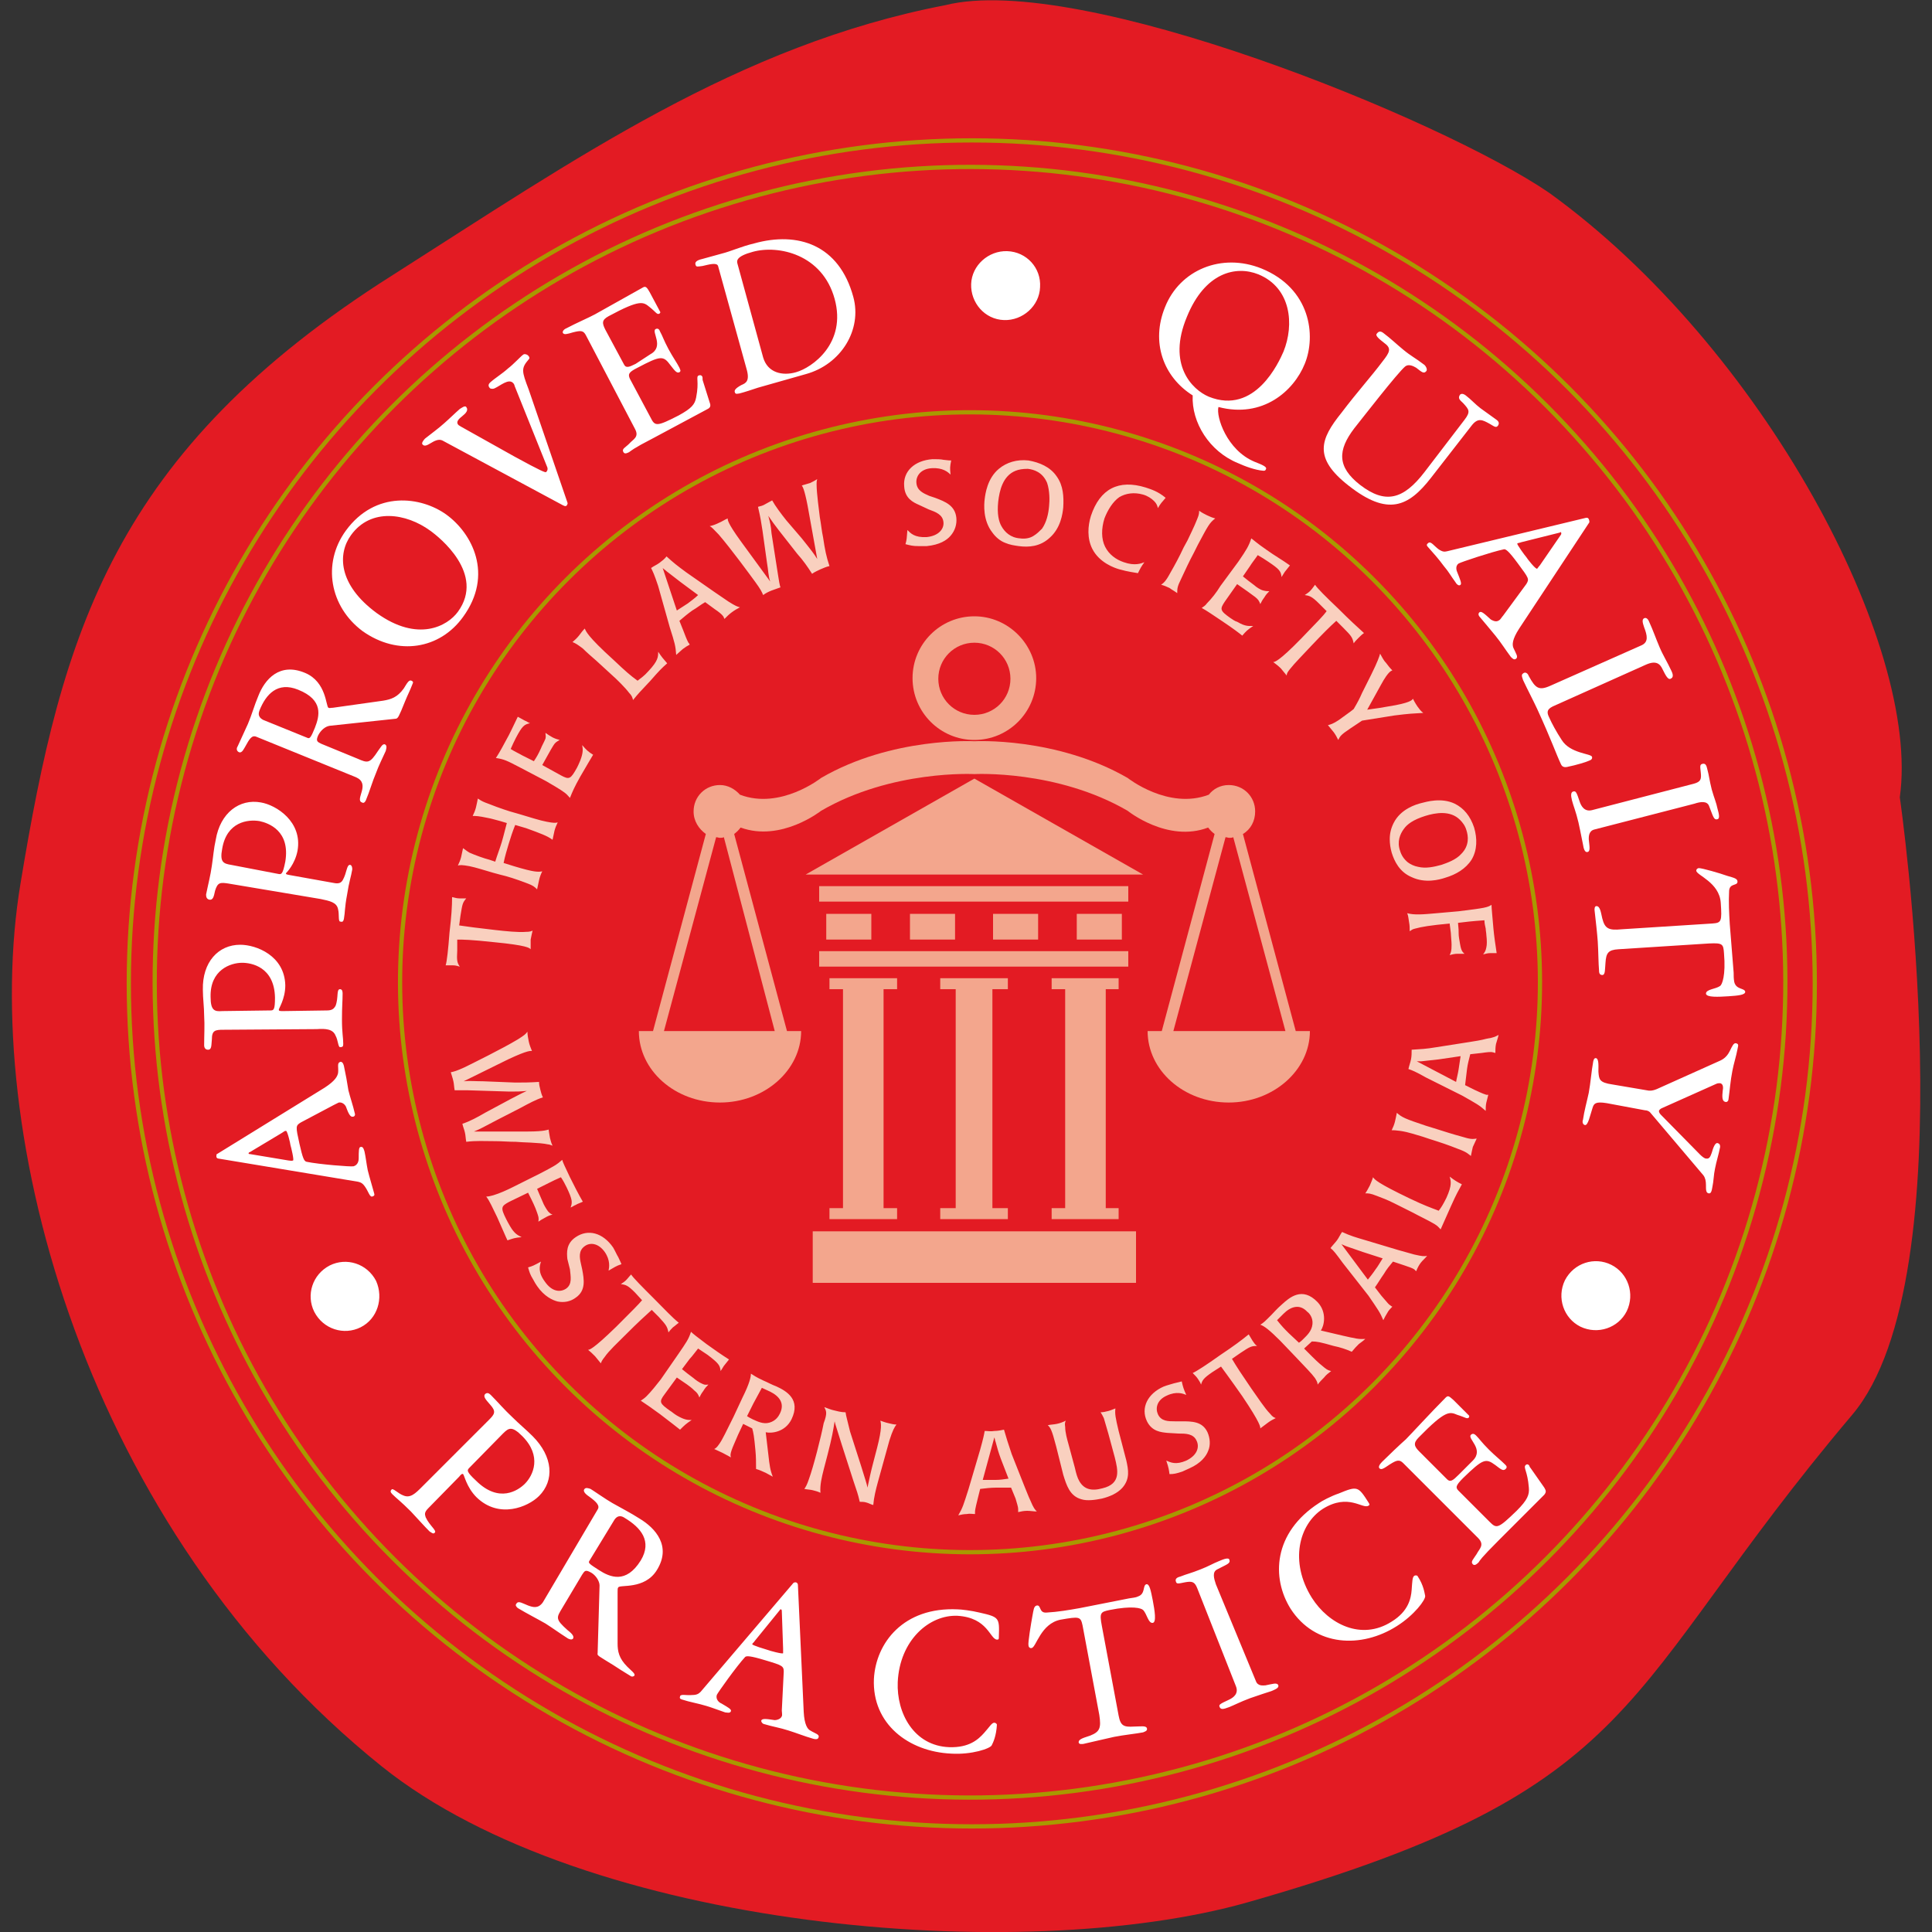 <svg id="Layer_1" xmlns="http://www.w3.org/2000/svg" viewBox="0 0 300 300">
  <rect x="0" y="0" width="300" height="300" fill="#333333" stroke="none"/>
  <style>
    .st1{fill:#f3a68d}.st2{fill:#f9d0bf}.st3{fill:none;stroke:#a89900;stroke-width:.657}.st4{fill:#fff}
  </style>
  <path d="M295 123.8s10.8 74.4-7.4 95.9c-36.7 43.4-31.4 57.9-93.9 75.7-34.9 9.9-102.7 4.3-134.4-21.1-46-36.9-62.6-98.4-56.1-137.2C9.6 98.4 17.5 70.2 61 42.7 89.3 24.7 114.6 7 146.8.8c20.8-5.2 77 17.7 93.7 29.1 33.3 24 57.8 70.4 54.5 93.9" fill="#e31b23"/>
  <path class="st1" d="M151.3 111c-3.1 0-5.6-2.5-5.6-5.6 0-3.1 2.5-5.6 5.6-5.6 3.1 0 5.6 2.5 5.6 5.6 0 3.1-2.5 5.6-5.6 5.6m0-15.3c-5.3 0-9.6 4.3-9.6 9.6s4.3 9.6 9.6 9.6 9.6-4.3 9.6-9.6c0-5.2-4.3-9.6-9.6-9.6"/>
  <path class="st1" d="M182.2 160.1l8.1-30.1c.2 0 .4.1.6.1.2 0 .4 0 .6-.1l8.1 30.1h-17.4zm-61.9 0h-17.2l8.1-30.1c.2 0 .4.1.6.1.2 0 .4 0 .6-.1l7.9 30.1zm80.9 0l-8.2-30.6c1.2-.7 1.9-2 1.9-3.5 0-2.3-1.8-4.1-4.1-4.1-1.3 0-2.4.6-3.1 1.5-6.3 2.4-12.6-2.6-12.6-2.6-11.1-6.4-23.8-5.7-23.8-5.7s-12.8-.7-23.8 5.7c0 0-6.3 5-12.6 2.6-.8-.9-1.9-1.5-3.1-1.5-2.3 0-4.1 1.8-4.1 4.1 0 1.5.8 2.7 1.9 3.5l-8.2 30.6h-2.2c0 6.1 5.6 11.1 12.6 11.1 6.9 0 12.6-5 12.6-11.1h-2.2l-8.2-30.6c.4-.3.7-.6 1-1 6.3 2.3 12.5-2.6 12.5-2.6 11-6.4 23.8-5.7 23.8-5.7s12.8-.7 23.8 5.7c0 0 6.2 5 12.5 2.6.3.4.6.7 1 1l-8.2 30.6h-2.2c0 6.1 5.6 11.1 12.6 11.1 6.9 0 12.6-5 12.6-11.1h-2.2z"/>
  <path class="st1" d="M151.3 120.9l26.2 14.9h-52.4zM127.2 137.6h48v2.4h-48zM127.2 147.7h48v2.4h-48zM126.2 191.2h50.2v8h-50.2zM128.3 141.9h7v4h-7zM141.3 141.9h7v4h-7zM154.2 141.9h7v4h-7zM167.2 141.9h7v4h-7zM173.7 153.6v-1.7h-10.4v1.7h2.1v34h-2.1v1.7h10.4v-1.7h-2v-34zM137.2 151.9h-8.4v1.7h2.1v34h-2.1v1.7h10.5v-1.7h-2.1v-34h2.1v-1.7h-2.1zM154.1 151.9H146v1.7h2.4v34H146v1.7h10.5v-1.7h-2.4v-34h2.4v-1.7z"/>
  <path class="st2" d="M71 147.6c-.1 1.6 0 1.9.4 2.5-.3-.1-.7-.2-1-.2h-1.2c.2-.6.4-2.5.6-5.1.3-2.5.4-4.1.4-5.5.4.1.8.2 1.1.2h1.1c-.6.7-.6.9-.9 2.7l-.2 1.5c1.4.2 2.8.4 5.5.7 1.7.2 3.8.4 4.8.3.7 0 .9-.1 1.1-.2-.1.4-.2.9-.3 1.4v1.5c-.2-.2-.5-.6-5.7-1.1-3.7-.4-4.8-.4-5.7-.4v1.7zM76.5 135.5c-1.4-.4-2.6-.8-3.6-1-1.1-.2-1.5-.2-1.8-.1.2-.4.4-.9.5-1.3.1-.5.2-.9.3-1.4.3.2.5.4 1 .7.9.4 2.3.9 3.1 1.1l.9.3c.3-1 .7-2 1-3 .3-1 .5-1.9.8-3l-1-.3c-.8-.2-1.4-.4-2-.5-1.4-.3-1.8-.3-2.3-.3.2-.4.4-.9.5-1.3.1-.4.2-.9.3-1.4.3.2.6.4 1.1.6 1 .4 2.6 1 3.9 1.4l1.4.4c1.7.5 3.2 1 4.3 1.2 1 .2 1.4.2 1.7.1-.2.4-.4.9-.5 1.3-.1.5-.2.9-.3 1.4-.8-.6-1.9-1-4.1-1.8l-1.7-.5c-.4 1-.7 1.9-1 2.9-.3 1-.6 2-.8 3l1.6.5c3.3 1 3.8.9 4.4.8-.2.4-.4.9-.5 1.4-.1.5-.2.9-.3 1.4-.4-.4-.6-.6-1.7-1-1.6-.6-2.8-1-4.1-1.3l-1.1-.3zM80.8 119.2c-2.1-1.1-2.5-1.3-3.8-1.5.2-.3.6-.9 1.5-2.6.7-1.2 1.3-2.6 1.9-3.8.4.2.7.4 1.1.6.3.1.5.3.8.4-.9.2-1.2.4-2.2 2.3-.3.6-.5 1-.8 1.7.6.4 1.3.7 1.8 1l1.8.9c.4-.6.7-1.1 1.1-2 .1-.3.5-1 .7-1.5.1-.4 0-.6 0-.9.4.3.6.4 1.1.7.4.2.7.3 1.1.4-.5.3-.7.4-1 .9-.5.8-.9 1.6-1.7 3l2.9 1.6c1.3.7 1.5.6 2.5-1.2.1-.2.3-.6.5-1.1.5-1.3.4-1.8.3-2.4.7.8.9 1 1.7 1.5-.3.5-.9 1.5-2 3.4-.9 1.6-1.2 2.3-1.6 3.3-.3-.3-.4-.5-.8-.8-.8-.6-1.9-1.2-2.9-1.8l-4-2.1zM92.6 102.6c-.8-.7-1.5-1.3-2.1-1.9-.8-.6-1.1-.8-1.6-1 .1-.1.7-.6 1-1 .3-.4.6-.8.9-1.1.2.4.3 1.1 4.5 4.9 1.9 1.8 2.6 2.4 3.7 3.2.5-.4 1-.7 1.7-1.5 1.5-1.6 1.5-2.2 1.5-3 .6.9.8 1.1 1.4 1.8-.9.8-1.2 1.1-2.6 2.7-1.6 1.7-1.9 2-2.7 3-.1-.4-.2-.7-.6-1.1-.6-.8-1.9-2.1-2.7-2.8l-2.4-2.2zM105.7 90.4c-.9-.7-1.3-1-2.2-1.7-.2-.2-.4-.3-.6-.5l2.2 6.6c.6-.4 1.1-.7 1.7-1.1.5-.4 1.1-.8 1.6-1.3l-2.7-2zm-3.5.6c-.6-1.8-.8-2.2-1.1-2.8.4-.3.9-.5 1.3-.8.4-.3.8-.6 1.1-1 1.1 1 1.6 1.4 3.1 2.5l4.3 3c.6.4 1.6 1.1 2.2 1.5 1.1.7 1.4.8 1.8.9-.4.2-.9.5-1.3.8-.4.3-.7.6-1.1 1-.1-.1-.1-.3-.2-.4-.2-.3-.7-.7-1.3-1.1l-1.5-1.1c-.7.4-1.3.9-2 1.3-.7.5-1.3 1-2 1.6l.6 1.5c.6 1.6.7 1.7.8 1.9.1.1.1.1.2.3-.4.2-.7.4-1.1.7-.3.3-.7.6-1 .9-.1-1.4-.2-1.8-1-4.3l-1.8-6.4zM124.5 83.6c1.6 2 1.9 2.4 2.4 3.2l-1.5-8.3c-.5-2.6-.8-3-.9-3.1.2-.1.7-.2 1.3-.4.4-.2.8-.4 1.1-.6-.1.3-.1.5-.1.8 0 1.4.4 4.2.5 5.1.2 1.1.3 2.2.5 3.1.3 2 .5 3 1 4.5-.5.1-.9.3-1.4.5-.4.2-.9.4-1.3.7-.7-1.1-1.4-2.1-2.3-3.1l-2.9-3.7c-.7-.9-.9-1.2-1.6-2.2.3 1.1.4 1.5.5 2.7l1 6.4c.1.7.3 1.9.4 2-.5.2-.9.3-1.4.5-.5.2-.9.4-1.3.7-.2-.5-.4-.9-1.2-2-.8-1.1-3.8-5.2-5.7-7.4-.9-.9-1-1.1-1.4-1.3.5-.1 1-.3 1.4-.5.5-.2.9-.5 1.4-.7 0 .2-.1.6 2 3.5l4.6 6.3c-.3-.8-.3-1.8-.5-2.9l-.7-5c-.2-1.3-.3-2-.7-3.7.4-.1.8-.2 1.1-.4.4-.2.7-.4 1.1-.6.5.9 1.4 2.1 2.2 3.1l2.4 2.8zM142.7 78.4c-.9-.4-2.2-1-2.3-2.9-.2-2.3 1.6-4 4.4-4.2.6 0 1.3 0 1.7.1.9.1.9.1 1.2.1-.2 1-.2 1.2-.1 2.2-.4-.4-1.2-1.1-2.9-1-1.8.1-2.5 1.3-2.4 2.3.1 1.2 1.1 1.6 2 2l.9.3c1.6.6 3.1 1.2 3.3 3.1.1 1-.2 2-.9 2.8-.6.7-1.7 1.4-3.7 1.6h-1.2c-1 0-1.3-.1-2.1-.3.2-.7.2-.9.3-2.2.5.5 1.1 1.2 3 1.1 1.9-.2 2.7-1.3 2.6-2.3-.1-1.2-1.2-1.6-2.3-2l-1.5-.7zM157.7 73.1c-2 .8-2.5 3.1-2.7 4.8-.2 1.9.1 3.1.5 3.8.5.9 1.4 1.8 2.9 1.9.7.1 1.5 0 2.1-.4.5-.3.9-.7 1.3-1.1.7-1 1-2.3 1.1-3.5.1-.9.1-2.4-.3-3.6-.7-1.7-2.1-2.1-3-2.2-.8 0-1.4.1-1.9.3m6.4.9c1 1.4 1.1 3.1 1 4.8-.1 1-.4 3.2-2.1 4.7-1.5 1.4-3.3 1.5-4.8 1.3-.7-.1-1.4-.2-2.1-.5-.8-.3-1.5-.9-2-1.6-1.5-1.9-1.3-4.4-1.2-5.2.1-.8.4-3.2 2.2-4.7 1.2-1 2.8-1.5 4.6-1.3 1.7.3 3.4 1 4.4 2.5M177.9 75.7c.9.3 1.9.6 3.1 1.6-.6.7-.8.9-1.2 1.6-.1-.4-.2-.7-.6-1.1-.4-.4-1-.8-1.7-1-1.4-.4-2.7-.2-3.7.4-1 .7-1.8 2-2.3 3.3-.5 1.6-.5 3.2.1 4.4.6 1.2 1.7 2 2.9 2.4 1.7.6 2.7.2 3.2 0-.5.7-.6.9-1 1.7-.5-.1-1.5-.2-2.9-.6-.7-.2-3.1-1-4.2-3.2-.8-1.6-.7-3.5-.2-5.1 1.4-4.2 4.3-5.7 8.5-4.4M184.4 83.9c1.2-2.5 1.3-2.8 1.5-3.3.3-.7.3-1 .3-1.3.4.3.8.5 1.2.7.4.2.9.4 1.3.5-.9.7-1.1 1.1-2.7 4.1l-.6 1.2c-.8 1.5-1.3 2.6-2 4.1-.6 1.2-.6 1.5-.6 2.2-.4-.3-.8-.5-1.2-.8-.4-.2-.9-.4-1.3-.5.4-.3.7-.5 1.4-1.8.8-1.4 1.4-2.5 2.1-4l.6-1.1zM192.3 87.2c1.3-1.9 1.6-2.4 2-3.6.3.2.8.7 2.4 1.8 1.1.8 2.5 1.6 3.6 2.4-.3.4-.5.6-.8 1-.2.3-.3.5-.5.8-.1-.9-.3-1.2-2.1-2.4-.6-.4-.9-.6-1.6-1-.4.6-.9 1.2-1.2 1.7l-1.1 1.6c.6.5 1 .8 1.8 1.4.2.2.9.7 1.4.8.4.1.6.1.9.1-.3.3-.5.5-.8 1-.3.4-.4.6-.6 1-.2-.5-.3-.7-.8-1.1-.8-.6-1.5-1.1-2.8-2l-1.9 2.7c-.8 1.2-.8 1.4.9 2.6.2.1.5.4 1.1.6 1.2.7 1.7.6 2.4.6-.9.6-1.1.8-1.7 1.5-.5-.4-1.4-1.1-3.2-2.3-1.5-1-2.2-1.5-3.1-2 .3-.2.6-.4.8-.7.7-.7 1.5-1.7 2.1-2.7l2.8-3.8zM204.8 93.7c-1.1-1.1-1.5-1.2-2.2-1.3.3-.2.6-.4.8-.6.3-.3.5-.6.8-1 .3.5 1.7 1.9 3.6 3.7 1.8 1.8 2.9 2.8 4 3.8-.3.2-.6.5-.9.8-.2.2-.5.5-.7.8-.2-.9-.3-1.1-1.6-2.4l-1.1-1.1c-1.1 1-2.1 2-3.9 3.9-1.2 1.3-2.6 2.7-3.3 3.6-.4.5-.5.7-.5 1-.3-.4-.6-.7-.9-1.1-.4-.4-.8-.7-1.2-1 .2 0 .8 0 4.4-3.7 2.6-2.7 3.4-3.5 3.9-4.2l-1.2-1.2zM211.5 111.9l-1.8 1.2c-1.5 1-1.6 1.2-1.9 1.8-.2-.4-.4-.8-.7-1.2-.3-.4-.6-.7-.9-1.1.4-.1.8-.2 1.7-.8 1.2-.9 1.7-1.2 2.3-1.7.7-1.2.9-1.6 1.3-2.5l1.4-2.8c1-2 1.3-2.9 1.4-3.3.3.5.5 1 .9 1.4.3.4.6.8 1 1.2-.1.1-.5-.1-1.8 2.3l-2.1 3.8c1.5-.2 2.2-.3 4.4-.7 2.6-.5 2.6-.9 2.7-1 .1.2.3.6.7 1.2.3.4.5.7.9 1-1.7.1-2.1.1-4.5.4l-5 .8zM226.7 127.3c-1.5-1.5-3.8-1.1-5.4-.6-1.9.6-2.8 1.3-3.3 2-.6.8-1.1 2-.6 3.4.2.7.6 1.3 1.2 1.8.4.3 1 .6 1.6.7 1.2.3 2.5 0 3.6-.3.9-.3 2.3-.8 3.1-1.7 1.3-1.3 1.1-2.8.8-3.7-.2-.7-.6-1.2-1-1.6m1.8 6.2c-.9 1.4-2.4 2.3-4.1 2.8-.9.3-3.1.9-5.2-.1-1.9-.8-2.7-2.5-3.1-3.8-.2-.7-.3-1.4-.3-2.1 0-.9.2-1.7.6-2.5 1.1-2.2 3.5-2.9 4.3-3.1.8-.2 3.1-.9 5.2.1 1.4.7 2.4 1.9 3 3.7.5 1.7.5 3.5-.4 5M226.5 141.5c4.1-.5 4.5-.6 5.1-1 0 .5.2 2.4.3 3.7.1 1.1.3 2.5.5 3.8h-1c-.4 0-.7.1-1.1.2.2-.3.4-.5.5-1.1.1-.4.1-1.1 0-1.9 0-.3-.1-.7-.1-1-.1-.4-.2-.9-.2-1.3-1.2.1-1.5.1-2.4.2l-1.7.2c.1.9.1 1.3.1 1.7 0 .4.1.9.2 1.5.2 1.2.4 1.3.7 1.6h-1.1c-.4 0-.8.1-1.2.2.2-.4.3-.6.3-1.6 0-.5-.1-1.3-.1-1.6 0-.3-.1-.8-.2-1.7-3.1.3-4.3.5-5.4.8-.4.1-.5.2-.8.4 0-.5 0-.9-.1-1.4-.1-.5-.1-1-.3-1.4 1.1.3 2.4.2 4.6 0l3.4-.3z"/>
  <circle class="st3" cx="150.9" cy="152.7" r="130.9"/>
  <ellipse transform="rotate(-45.001 150.64 152.48)" class="st3" cx="150.6" cy="152.5" rx="126.6" ry="126.6"/>
  <path class="st4" d="M56 206.1c-2.6 1.3-5.8.3-7.2-2.4-1.3-2.6-.3-5.8 2.4-7.2 2.6-1.3 5.8-.3 7.2 2.4 1.2 2.7.2 5.9-2.4 7.2M72.9 227.9c-.4.4-.5.6 1 2 3.6 3.6 6.6 1.5 7.6.5 1.3-1.3 2.7-4.3-.4-7.4-1.6-1.6-2.1-1.3-3-.4l-5.2 5.3zm3-7.4c.9-.9 1.2-1.3.2-2.4-.6-.7-1.1-1.2-.8-1.6.3-.3.6-.2.9.1 1.1 1.1 2.2 2.4 3.4 3.5 1 1 2.1 1.9 3.1 2.9 3.2 3.2 3.4 6.9 1 9.3-1.7 1.7-6.2 3.6-9.7.2-1.6-1.6-1.9-3.5-2.1-3.6-.1-.1-.3 0-.6.4l-4.8 4.9c-.7.7-.5 1-.4 1.4.6 1.3 1.8 2.1 1.4 2.4-.2.3-.6-.1-.8-.2-.9-.9-1.4-1.5-2.9-3.1-1.6-1.6-2.2-2-2.9-2.7-.3-.3-.3-.5-.1-.7.2-.3 1 .6 1.8.9 1.1.5 1.9-.3 2.9-1.3l10.4-10.4zM91.5 242.4c-.2.3.1.5 1.5 1.4 1.7 1.1 4.2 2.2 6.5-1.5 1.8-3 0-5.1-2.5-6.6-.3-.2-1-.6-1.6.3l-3.9 6.4zm1.3-8c.4-.6-.2-1.2-1.3-2-.3-.2-1-.7-.8-1.1.2-.4.7-.2 1-.1.2.1 2.5 1.7 3.4 2.2 1.4.8 2.8 1.5 4.2 2.4 2.5 1.5 5 4.3 2.7 8-1.9 3.1-5.8 2.2-6 2.7-.1.1-.1.3-.1.7v8c0 1.2.2 2.3 1.5 3.6.7.7 1.3 1.1 1.1 1.4-.1.1-.3.2-.5.1-1.3-.8-1.8-1.1-2.7-1.7-2.4-1.5-2.6-1.5-2.5-1.9l.3-10.5c0-.7-.6-1.6-1.3-2-.9-.5-1-.3-1.4.3l-3.1 5.2c-.9 1.5-1.1 1.7.8 3.4.5.4 1.1.9.9 1.3-.2.4-.9 0-1-.1-1.1-.7-2.2-1.5-3.3-2.2-1.4-.8-2.8-1.5-4.3-2.4-.1-.1-.5-.4-.2-.7.3-.5 1 0 1.8.3s1.6.5 2.3-.5l8.5-14.4zM117.2 254.8c-.1.2-.3.3-.4.5 0 .2 2.1.8 2.4.9.2.1 2.4.7 2.4.5v-.7l-.2-5.8c0-.1 0-.2-.1-.3-.1 0-.2 0-.2.1l-3.9 4.8zm4.5 4.8c0-.9-.2-1-2.9-1.8-2.3-.7-2.9-.7-3.1-.5-1.3 1.4-4.3 5.6-4.4 5.9-.2.7.4 1.2.7 1.3 1 .6 1.6.9 1.5 1.2-.1.4-.7.2-.9.2-.9-.3-1.9-.7-2.9-1-1.3-.4-2.6-.6-3.8-1-.3-.1-.4-.2-.3-.5.1-.4 1-.1 1.9-.2.7 0 1-.2 1.3-.5l14.4-16.9c.1-.1.3-.1.4-.1.2.1.3.2.3.4l.9 19.7c.1 2 .6 2.7 1 2.9.8.5 1.5.6 1.3 1.1-.1.3-.4.3-.8.2-1.4-.4-2.6-.9-3.9-1.3-1.2-.4-2.5-.6-3.8-1-.3-.1-.4-.4-.4-.5.1-.4.8-.3 2.1-.1.2 0 .9-.1 1.1-.6.1-.2 0-.6 0-.9l.3-6zM148.7 249.9c.5 0 2.2.2 3.4.5 3.1.7 3.1.8 3 3.8 0 .3 0 .4-.3.4-1.1-.1-1.4-3.4-6.1-3.7-4.4-.2-9 3.8-9.3 10.3-.2 4.8 2.5 9.9 8 10.1 3.1.1 4.5-1.2 5.4-2.2.9-1 1.2-1.6 1.6-1.6.2 0 .4.2.4.3-.1 1.8-.6 2.8-.8 3.2-.2.5-3.1 1.5-6.3 1.3-6.6-.3-12.3-4.6-12-11.6.3-5.6 4.6-11.2 13-10.8M175.3 248.2c.5-.1 1-.1 1.4-.3 1.2-.4.7-1.7 1.3-1.9.5-.1.7 1 1 2.5.3 1.6.6 3.4 0 3.5-.7.1-.9-1.4-1.5-2-.3-.3-1.7-.7-5.2 0-1.4.3-1.6.4-1.2 2.5l2.6 13.9c.3 1.6.8 1.8 2.4 1.7 1 0 1.9-.2 2 .3.1.4-.4.5-.6.6-1 .2-3 .4-4.5.7-1.4.3-3 .7-4.8 1.1-.2 0-.6.1-.7-.2-.1-.6 1-.8 1.8-1.1 1.5-.6 1.7-1.2 1.4-3.2l-2.6-13.9c-.3-1.4-.5-1.4-3.4-.9-3.1.6-3.8 4.3-4.5 4.4-.3.1-.5-.2-.5-.4-.1-.4.4-3.4.6-4.5.2-1 .2-1.6.7-1.7.7-.1.3 1.2 1.5 1.1 1.8-.1 3.5-.4 5.2-.7l7.6-1.5zM195 261c.3.9 1.2.7 1.5.7 1.1-.2 1.8-.5 2 0 .1.4-.4.6-1.1.9-.9.3-1.6.5-3.3 1.1-1.6.6-2.5 1.1-3.3 1.4-.8.3-1.2.4-1.4 0-.2-.4 0-.5 1.5-1.2.6-.3 1.5-.9 1-2.1l-6-15.2c-.4-1-.8-1.1-1.9-.9-1 .2-1.3.3-1.4-.1-.2-.5.3-.7.7-.8 1-.4 1.6-.5 3.1-1.1 1.3-.5 1.9-.9 2.9-1.3.7-.3 1.5-.6 1.6-.2.2.6-.4.7-1.9 1.5-.8.4-.5 1.4-.2 2.3l6.2 15zM204.8 233.4c.4-.3 1.9-1.1 3.1-1.5 2.9-1.2 3-1.1 4.6 1.4.2.3.2.4 0 .5-.9.6-3.1-2-7.1.5-3.7 2.4-5.2 8.2-1.7 13.8 2.6 4.1 7.7 6.7 12.4 3.7 2.6-1.6 3-3.6 3.1-4.9.1-1.3.1-2 .4-2.2.1-.1.4-.1.5 0 1 1.5 1.1 2.7 1.2 3.1.1.6-1.7 3-4.4 4.7-5.5 3.5-12.7 3.2-16.5-2.7-3-4.8-2.7-11.8 4.4-16.4M217.9 227.2c-.6-.6-1-.5-2.1.2-.9.6-1.3.9-1.6.6-.2-.2 0-.6.4-1 .9-.9 3-2.9 3.7-3.5.7-.7 4.1-4.4 6.2-6.5.4-.4.6-.1 1.2.4l2.4 2.4c.1.1 0 .2 0 .3-.3.3-.5 0-1.8-.4-1.2-.5-1.8-.8-6 3.5-.9.9-.7 1.4.1 2.2l4.3 4.3c.5.5.9.2 1.8-.7l2.2-2.2c1.8-1.8-.9-3.4-.3-4 .3-.3.6-.1.8.1.6.6.8 1 2 2.2 1 1 1.8 1.6 2.5 2.3.2.2.4.4.1.7-.4.4-.8 0-1.6-.6-1.5-1.1-1.9-1-5 2-1.2 1.2-1.2 1.5-.7 2l4.8 4.8c1.1 1.1 1.3 1.1 4.2-1.7 1.7-1.7 2-2.5 1.9-3.6-.2-2.6-.9-3.1-.5-3.5.2-.2.4-.1.5 0 .1.1.1.3.3.5l2.1 3c.3.5.3.7 0 1.1l-7.1 7.1c-2.8 2.8-2.9 3.1-3.1 3.4-.2.2-.6.6-.9.3-.4-.4.1-.8.6-1.6.4-.8 1.3-1.4.2-2.5l-11.6-11.6zM250.2 196.4c2.6 1.3 3.7 4.5 2.4 7.2-1.3 2.6-4.5 3.7-7.2 2.4-2.6-1.3-3.7-4.5-2.4-7.2 1.4-2.7 4.6-3.7 7.2-2.4"/>
  <ellipse transform="rotate(-45.001 150.641 152.48)" class="st3" cx="150.6" cy="152.5" rx="88.5" ry="88.5"/>
  <path class="st2" d="M77.2 173.9c-2.3 1.2-2.6 1.4-3.6 1.8H82c2.6 0 3.1-.3 3.2-.3 0 .2.1.7.2 1.3.1.4.2.8.4 1.2-.3-.1-.5-.2-.7-.2-1.3-.3-4.2-.3-5-.4-1.1 0-2.2-.1-3.1-.1-2 0-3-.1-4.6.1-.1-.5-.1-1-.2-1.4-.1-.5-.3-.9-.4-1.4 1.2-.4 2.3-1 3.5-1.7l4.1-2.2c1-.5 1.3-.7 2.4-1.2-1.1.1-1.5.1-2.7.1l-6.4-.2h-2.1c-.1-.5-.1-1-.2-1.4-.1-.5-.3-1-.4-1.4.5-.1.9-.2 2.2-.8 1.2-.6 5.7-2.8 8.2-4.3 1.1-.7 1.2-.8 1.5-1.2 0 .5.1 1 .2 1.5s.3 1 .5 1.5c-.2 0-.5-.2-3.7 1.3l-6.9 3.4c.8-.1 1.8 0 3 0l5 .2c1.3 0 2.1 0 3.7-.1 0 .4.1.8.2 1.2.1.4.2.8.4 1.2-1 .3-2.3 1-3.4 1.6l-3.7 1.9zM83.9 182.2c2.1-1.1 2.5-1.3 3.4-2.1.1.4.4 1 1.2 2.7.6 1.2 1.3 2.6 2 3.8-.4.2-.8.3-1.1.5-.3.1-.5.3-.8.4.3-.8.3-1.2-.6-3.1-.3-.6-.5-1-.9-1.6-.7.3-1.3.6-1.9.9l-1.8.9c.3.7.5 1.2.9 2.1.1.3.5 1 .8 1.4.3.3.4.4.7.5-.4.1-.7.2-1.2.5-.4.2-.7.4-1 .6.1-.6 0-.8-.2-1.4-.3-.9-.7-1.7-1.4-3.1l-2.9 1.4c-1.3.7-1.4.9-.5 2.7.1.2.3.6.6 1.1.7 1.2 1.2 1.4 1.8 1.7-1.1.1-1.3.2-2.2.5-.3-.6-.7-1.6-1.6-3.6-.8-1.6-1.1-2.4-1.7-3.2.4 0 .7-.1 1.1-.2 1-.3 2.1-.8 3.1-1.3l4.2-2.1zM88.1 195.5c-.1-1-.2-2.4 1.3-3.4 1.9-1.3 4.2-.7 5.8 1.6.3.5.6 1.2.8 1.5.4.8.4.9.5 1.1-.9.3-1.1.5-2 1 .1-.5.3-1.6-.6-2.9-1-1.4-2.3-1.5-3.1-.9-1 .7-.8 1.8-.6 2.7l.2.9c.3 1.6.6 3.3-1 4.4-.8.6-1.8.8-2.8.6-.8-.2-2.1-.8-3.2-2.4-.2-.3-.4-.6-.6-1-.5-.8-.6-1.2-.8-1.9.7-.2.9-.3 2-.9-.2.7-.5 1.6.6 3.1 1.1 1.6 2.4 1.7 3.3 1.1 1-.7.7-1.9.6-3l-.4-1.6zM98.6 200.7c-1.1-1.1-1.4-1.2-2.2-1.3.3-.2.6-.4.8-.6.3-.3.5-.6.8-.9.3.5 1.7 1.9 3.5 3.7 1.8 1.8 2.8 2.9 3.9 3.8-.3.2-.6.5-.9.7-.2.2-.5.5-.7.8-.2-.9-.3-1.1-1.5-2.4l-1.1-1.1c-1.1 1-2.1 1.9-4 3.8-1.2 1.2-2.7 2.6-3.3 3.5-.4.5-.5.7-.6 1-.3-.4-.6-.7-.9-1.1-.4-.4-.7-.7-1.1-1 .2 0 .7 0 4.4-3.6 2.6-2.6 3.4-3.4 4-4.1l-1.1-1.2zM105.3 210.3c1.3-1.9 1.6-2.3 2-3.5.3.3.8.7 2.4 1.9 1.1.8 2.4 1.7 3.5 2.4-.3.4-.5.6-.8 1-.2.3-.3.5-.5.8-.1-.9-.3-1.2-2-2.5l-1.5-1c-.5.6-.9 1.2-1.3 1.6l-1.2 1.6c.6.5 1 .8 1.8 1.4.2.2.9.7 1.4.9.4.2.6.1.9.1-.3.3-.5.5-.8 1-.3.4-.4.6-.6 1-.2-.5-.3-.7-.8-1.1-.7-.7-1.4-1.1-2.7-2l-1.9 2.6c-.9 1.2-.8 1.4.9 2.6.2.1.5.4 1 .7 1.2.7 1.7.7 2.3.7-.9.6-1.1.8-1.8 1.5-.5-.4-1.4-1.1-3.1-2.4-1.5-1.1-2.1-1.5-3-2.1.3-.2.6-.4.9-.7.7-.7 1.5-1.7 2.2-2.6l2.7-3.9zM116 219.9c.3.2.5.3.9.5.7.3 1.6.8 2.6.5 1-.3 1.4-1 1.6-1.4.8-1.6-.1-2.7-1.5-3.4l-1.3-.6c-.6 1.1-.8 1.5-1.3 2.4l-1 2zm-.7-2.9c1.1-2.2 1.3-3.2 1.3-3.7.5.3.7.5 2 1.1.5.2 1.2.6 2 .9 1.5.7 3.8 2 2.3 5.1-1 2-3.1 2.2-4 2l.4 3.4c.2 1.8.3 2.5.7 3.5-.4-.2-.7-.4-1.1-.6-.5-.2-.8-.4-1.5-.6 0-1 0-1.9-.1-2.9-.2-2.2-.3-2.7-.5-3.4l-1.4-.7-.8 1.7c-.5 1.2-.8 1.8-1 2.4-.2.6-.2.8-.1 1.1-.4-.2-.9-.5-1.3-.7-.4-.2-.9-.4-1.3-.6.2-.1.4-.2.8-.8.5-.7 1.1-2 2.2-4.2l1.4-3zM128 218.5c.6.2 1 .4 1.5.5.4.1 1.1.3 1.8.3.1.7.2.9.7 3l1.7 5.3c.7 2.3.9 2.8 1 3.4.2-1 .6-2.8.9-3.9l.6-2.3c.8-3.1.6-3.8.5-4.2.3.1.8.3 1.3.4.4.1.8.2 1.2.2-.3.4-.6.9-1.1 2.5-.6 2.2-1.2 4.3-1.8 6.5-.3 1.1-.6 2.3-.7 3.5-.4-.1-.7-.3-1.1-.4-.3-.1-.7-.1-1-.1-.3-1.3-.4-1.5-1-3.3l-1.8-5.6c-.7-2.3-1-3.1-1.1-3.6-.2 1.3-.4 2.5-1.1 5.2l-.6 2.3c-.3 1.2-.6 2.4-.5 3.6-.4-.2-.8-.3-1.2-.4-.4-.1-.8-.1-1.3-.2.2-.3.4-.6.7-1.5.7-1.9 1.9-6.6 2.3-8.7.6-1.6.4-1.9.1-2.5M155.4 226.5c-.4-1.1-.5-1.5-.8-2.6-.1-.2-.1-.5-.2-.7l-1.8 6.6h2c.7 0 1.3-.1 2-.2l-1.2-3.1zm-3.2-1.4c.5-1.8.6-2.3.7-2.9.5 0 1 .1 1.5 0 .5 0 1-.1 1.5-.2.4 1.4.6 2 1.2 3.8l1.9 4.8c.3.7.7 1.8 1 2.4.5 1.2.7 1.4 1 1.7-.5 0-1-.1-1.5-.1s-1 .1-1.4.2v-.5c0-.3-.2-.9-.4-1.6l-.7-1.7h-2.3c-.8 0-1.7.1-2.5.2l-.4 1.6c-.4 1.6-.4 1.8-.4 2v.3c-.4 0-.8-.1-1.3 0-.4 0-.9.1-1.3.2.7-1.2.8-1.6 1.6-4.1l1.8-6.1zM172.1 222.6c-.3-1-.6-2.1-.7-2.4-.2-.4-.3-.6-.5-.9.4 0 .8-.1 1.2-.2.4-.1.8-.3 1.1-.4-.1.8 0 1.4.5 3.5l1.2 4.6c.3 1.4.6 2.8-.6 4.2-.8.9-2 1.4-3.2 1.7-1 .2-2.3.4-3.2.1-1.8-.5-2.3-2.2-2.8-3.8l-1.1-4.4c-.7-2.7-.9-2.9-1.3-3.3.5-.1.9-.1 1.4-.2.5-.1 1-.3 1.4-.5-.1.2-.2.4-.1 1 0 .8.3 1.9.5 2.6l1 3.7c.2.9.4 1.6.7 2.1.7 1.2 1.8 1.6 3.6 1.1 2.9-.7 2.4-2.8 1.9-4.8l-1-3.7zM181.3 222.5c-1-.1-2.4-.2-3.2-1.8-1-2.1.1-4.3 2.6-5.4.5-.2 1.3-.4 1.6-.5.8-.2.9-.2 1.2-.3.2.9.3 1.2.7 2.1-.5-.2-1.5-.6-3 .1-1.6.7-1.8 2-1.4 2.9.5 1.1 1.6 1.1 2.6 1.1h1c1.7 0 3.3 0 4.1 1.7.4.9.5 2 .1 2.9-.3.8-1.1 1.9-2.9 2.7-.4.2-.7.3-1.1.5-.9.3-1.3.4-2 .4-.1-.7-.1-.9-.5-2.1.7.3 1.5.7 3.1 0 1.7-.8 2.1-2.1 1.6-3.1-.5-1.1-1.7-1.1-2.8-1.1l-1.7-.1zM188.2 213.1c-1.3.9-1.5 1.2-1.7 1.9-.1-.3-.3-.6-.5-.9-.2-.3-.5-.6-.8-.9.5-.2 2.2-1.3 4.3-2.8 2.1-1.4 3.3-2.3 4.4-3.2.2.3.4.7.6 1 .2.3.4.6.7.8-.9 0-1.1.1-2.6 1.1l-1.3.9c.7 1.2 1.5 2.4 3 4.6 1 1.4 2.1 3.1 2.9 3.9.4.5.6.6.9.7-.4.2-.8.4-1.2.7l-1.2.9c0-.2.1-.7-2.8-5-2.1-3-2.8-3.9-3.3-4.6l-1.4.9zM201.7 208.5c.3-.2.5-.4.7-.6.5-.5 1.3-1.2 1.4-2.3.1-1-.5-1.7-.8-1.9-1.2-1.3-2.6-.8-3.7.3l-1 1c.8 1 1.1 1.3 1.8 2l1.6 1.5zm-2.9-.3c-1.7-1.7-2.5-2.3-3.1-2.5.5-.3.7-.5 1.7-1.5.4-.4.9-1 1.6-1.6 1.2-1.1 3.2-2.9 5.6-.4 1.5 1.6 1 3.7.5 4.4l3.4.8c1.8.4 2.5.6 3.5.5-.3.3-.6.5-1 .8-.4.4-.6.6-1.1 1.2-.9-.4-1.8-.7-2.8-.9-2.1-.6-2.6-.7-3.4-.7l-1.2 1.1 1.3 1.3c.9.9 1.4 1.3 1.9 1.7.5.4.7.4 1 .5-.4.3-.8.6-1.1 1-.3.3-.7.7-1 1.1 0-.3-.1-.5-.4-1-.5-.7-1.5-1.7-3.2-3.5l-2.2-2.3zM211.6 194.4c-1.1-.4-1.5-.5-2.6-.9-.2-.1-.5-.2-.7-.3l4.1 5.5c.4-.5.8-1 1.2-1.6.4-.5.7-1.1 1.1-1.7l-3.1-1zm-3.1 1.7c-1.1-1.5-1.4-1.9-1.9-2.3.3-.4.7-.8 1-1.2.3-.4.5-.9.8-1.3 1.3.6 2 .8 3.7 1.3l5 1.5c.7.2 1.8.5 2.5.7 1.3.3 1.6.3 2 .2-.3.4-.7.7-1 1.1-.3.4-.5.8-.7 1.3l-.3-.3c-.3-.2-.9-.4-1.5-.6l-1.8-.6c-.5.6-1 1.2-1.4 1.9-.5.7-.9 1.4-1.4 2.1l1 1.3c1.1 1.3 1.2 1.4 1.4 1.5.1.1.1.1.3.2-.3.3-.6.6-.8 1-.2.3-.4.7-.6 1.1-.5-1.2-.8-1.6-2.3-3.8l-4-5.1zM216.4 186.8c-1-.5-1.8-.8-2.6-1.1-1-.4-1.3-.4-1.8-.4.1-.1.5-.8.7-1.2.2-.5.4-.9.5-1.3.3.4.7.9 5.7 3.3 2.3 1.1 3.2 1.4 4.5 1.9.4-.5.7-1 1.2-2 .9-2 .7-2.6.5-3.3.8.6 1.1.8 1.9 1.2-.6 1.1-.8 1.4-1.7 3.4-.9 2-1.1 2.5-1.6 3.6-.3-.3-.4-.5-.9-.8-.8-.5-2.5-1.3-3.4-1.8l-3-1.5zM220.9 176.5c-2.6-.8-2.9-.8-3.5-.9-.7-.1-1-.1-1.3-.1.2-.4.4-.9.5-1.3.1-.4.2-.9.3-1.4.8.7 1.2.9 4.5 2l1.3.4c1.6.5 2.8.9 4.3 1.3 1.3.4 1.6.4 2.3.3-.2.4-.4.9-.6 1.3-.1.4-.2.9-.3 1.4-.4-.3-.6-.6-2-1.1-1.5-.6-2.7-1-4.3-1.5l-1.2-.4zM223.4 164.5c-1.1.1-1.6.2-2.7.3h-.7l6.1 3.2c.1-.6.3-1.3.4-2 .1-.6.2-1.3.3-2l-3.4.5zm-2 2.8c-1.6-.9-2.1-1.1-2.7-1.3.1-.5.3-1 .4-1.5.1-.5.1-1 .1-1.5 1.5-.1 2.1-.1 3.9-.4l5.1-.8c.7-.1 1.9-.3 2.6-.5 1.3-.2 1.5-.4 1.9-.6-.1.5-.3 1-.4 1.4-.1.5-.1 1-.1 1.4-.1 0-.3-.1-.4-.1-.3-.1-1 0-1.7.1l-1.8.2c-.2.8-.4 1.5-.5 2.3-.1.8-.2 1.7-.3 2.5l1.4.7c1.5.7 1.6.7 1.9.8h.3l-.3 1.2c-.1.4-.1.9-.1 1.3-1-.9-1.4-1.1-3.7-2.4l-5.6-2.8z"/>
  <path class="st4" d="M44.8 180.2c.2 0 .5.1.7 0 .2 0-.3-2.1-.4-2.4 0-.2-.5-2.3-.7-2.2-.2 0-.3.1-.6.3l-5 3c-.1 0-.2.1-.2.2s.1.1.2.1l6 1zm1.9-5.9c-.8.5-.8.6-.2 3.3.5 2.2.7 2.7 1.1 2.8 1.9.4 6.9.8 7.3.7.7-.2.8-.9.8-1.2 0-1.1 0-1.8.3-1.8.4-.1.5.4.6.7.2.9.3 1.9.5 2.9.3 1.2.7 2.5 1 3.6.1.3 0 .4-.3.5-.4.1-.6-.8-1.1-1.5-.4-.6-.7-.7-1.1-.8l-21.7-3.6c-.1 0-.3-.1-.3-.3 0-.2 0-.4.1-.4l16.7-10.3c1.7-1.1 2-1.8 2.1-2.3.1-.9-.2-1.5.3-1.7.3-.1.5.2.6.6.3 1.4.5 2.5.7 3.8.3 1.2.7 2.3 1 3.6.1.3-.1.5-.3.5-.4.1-.7-.5-1.1-1.6-.1-.2-.5-.7-1.1-.6l-.8.4-5.1 2.7zM42 156.9c.5 0 .7-.1.7-2-.1-4.8-3.7-5.4-5.1-5.4-1.8 0-5 1.1-4.9 5.3 0 2.1.6 2.3 1.8 2.2l7.5-.1zm-7.3 3c-1.3 0-1.8.1-1.8 1.5-.1.9 0 1.6-.6 1.6-.4 0-.6-.3-.6-.7 0-1.5.1-3.1 0-4.6 0-1.3-.2-2.7-.2-4-.1-4.3 2.4-7 5.8-7 2.5 0 6.9 1.7 7 6.3 0 2.2-1.1 3.7-1 3.8 0 .2.2.2.7.2l6.8-.1c.9 0 1.1-.4 1.3-.7.5-1.3.1-2.6.7-2.6.4 0 .4.5.4.7 0 1.2-.1 1.9-.1 4s.2 2.8.2 3.8c0 .4-.1.5-.5.5-.3 0-.3-1.1-.7-1.8-.4-1-1.5-1.1-2.9-1l-14.5.1zM43.2 135.7c.5.1.7.1 1.1-1.9.8-4.8-2.6-6-4-6.3-1.8-.3-5.1.1-5.8 4.3-.4 2.1.2 2.3 1.4 2.5l7.3 1.4zm-7.7 1.5c-1.3-.2-1.7-.2-2.1 1.1-.2.9-.3 1.5-.9 1.4-.4-.1-.5-.4-.5-.8.3-1.5.7-3 .9-4.5.2-1.3.3-2.7.6-4 .7-4.2 3.7-6.4 7-5.8 2.4.4 6.5 3 5.7 7.5-.4 2.1-1.7 3.4-1.8 3.5 0 .2.2.2.7.3l6.7 1.2c.9.2 1.2-.1 1.4-.4.7-1.2.6-2.5 1.2-2.4.3.1.3.6.3.7-.2 1.2-.5 1.9-.8 3.9-.4 2.1-.3 2.7-.5 3.8-.1.4-.2.5-.6.4-.3-.1-.1-1.1-.3-1.9-.2-1.1-1.3-1.3-2.7-1.6l-14.3-2.4zM47.8 114.6c.3.1.5-.1 1.1-1.6.7-1.8 1.4-4.3-2.6-5.9-3.2-1.3-5 .7-6 3.2-.1.3-.4 1 .6 1.5l6.9 2.8zm-8-.2c-.7-.3-1.1.4-1.7 1.5-.2.3-.5 1.1-1 .9-.4-.2-.4-.6-.2-.9.1-.2 1.2-2.6 1.6-3.5.6-1.4 1-2.9 1.6-4.3 1-2.6 3.3-5.3 7.3-3.6 3.3 1.4 3.2 5.2 3.6 5.4.2.1.3 0 .7 0l7.8-1.1c1.2-.2 2.2-.5 3.2-1.9.5-.8.8-1.4 1.2-1.2.2.1.3.2.2.4-.5 1.3-.8 1.8-1.2 2.8-1 2.5-1.1 2.6-1.4 2.7l-10.3 1.1c-.7.1-1.4.7-1.8 1.5-.4.9-.1 1 .5 1.3l5.6 2.3c1.6.7 1.9.8 3.2-1.2.4-.5.7-1.2 1.1-1 .4.2.1.9.1 1-.5 1.1-1.1 2.3-1.5 3.4-.6 1.4-1 2.9-1.6 4.3-.1.2-.3.5-.6.3-.6-.2-.2-1 0-1.8s.2-1.6-.9-2.1l-15.5-6.3zM71.1 95c4.3-5.9-2.9-11.6-4.3-12.6-3.7-2.7-9.2-3.6-12.3.7-2.1 2.9-2 7.7 4 12.1 6.4 4.6 11 2 12.6-.2M53.7 82.4c4.6-6.3 11.7-5.3 15.6-2.5 4 2.9 7.4 9.3 2.6 15.9-3.6 5-10.1 6.1-15.6 2.2-5.1-3.8-6.3-10.5-2.6-15.6M79.9 59.9c0-.1-.1-.3-.2-.4-.7-.8-2 .4-2.9.8-.2.1-.5.1-.7 0-.4-.4-.2-.7 0-.9.9-.8 1.8-1.3 2.8-2.2.8-.6 2-1.9 2.3-2.1.2-.2.6-.1.8.1.2.2.3.4.1.6-1.2 1.4-1.1 1.8 0 4.7l6 17.5c.1.2 0 .3-.1.5-.2.2-.5 0-.7-.1l-18.6-10c-.6-.3-1.3.1-1.8.4-.5.3-1 .6-1.3.2-.2-.2.2-.7.4-.9 1-.8 2-1.5 3-2.4.8-.7 1.6-1.5 2.4-2.2.2-.1.8-.6 1-.3.4.5-.1 1-.6 1.4-.5.4-1.1.9-.6 1.4.1.1.2.1.3.2l8.4 4.7c4.2 2.3 4.8 2.5 4.9 2.4.1-.1.3-.3.2-.7l-5.1-12.7zM91 52.1c-.4-.8-.8-.8-2-.5-1 .3-1.4.4-1.6.1-.1-.3.2-.6.7-.8 1.1-.6 3.6-1.7 4.3-2.1.9-.5 5-2.8 7.5-4.2.4-.2.6.1 1 .8l1.6 3c.1.1 0 .2-.1.3-.4.2-.5-.2-1.5-1s-1.4-1.3-6.4 1.4c-1.1.6-1 1.1-.5 2.1l2.9 5.4c.3.6.8.4 1.8-.1L101 55c2.2-1.2.1-3.5.8-3.9.4-.2.6.1.7.4.4.7.5 1.2 1.3 2.7.7 1.3 1.3 2.1 1.7 2.9.1.3.3.5 0 .7-.4.2-.7-.2-1.4-1.1-1.1-1.5-1.5-1.5-5.1.4-1.4.7-1.5 1-1.2 1.7l3.2 6c.7 1.4.9 1.5 4.4-.3 2-1.1 2.5-1.7 2.7-2.8.5-2.5-.1-3.2.4-3.4.3-.1.4 0 .5.1.1.1.1.3.1.6l1.1 3.5c.2.5.1.8-.3 1l-8.4 4.5c-3.3 1.7-3.5 2-3.8 2.2-.2.1-.7.4-.9 0-.3-.5.3-.7.9-1.3.6-.7 1.6-1 .9-2.3L91 52.1zM118.5 55.5c.7 2.4 3 2.9 5.1 2.3 2.5-.7 7.9-4.5 6-11.4-1.9-6.9-8.7-8.4-12.7-7.3-2.6.7-2.5 1.4-2.4 1.8l4 14.6zm-.8 4.7c-.9.3-2.1.7-2.9.9-.2 0-.6.2-.7-.2-.1-.3.1-.6 1-1.1.7-.3 1.4-.6.8-2.6l-4.4-15.9c-.2-.6-1.5-.2-2.4 0-.8.1-1 .2-1.1-.2-.2-.6.7-.8 1.1-.9l2.9-.8c1.6-.4 3-1.1 5.1-1.6 6.8-1.9 13.2.2 15.4 8.3 1.4 5.1-1.9 10.5-7.4 12l-7.4 2.1zM161.5 44.6c-.1 2.9-2.7 5.2-5.6 5.1-3-.1-5.2-2.7-5.1-5.6.1-2.9 2.7-5.2 5.6-5.1 3 .1 5.3 2.6 5.1 5.6M187.7 61.6c7.2 2.9 10.9-5.4 11.6-7 1.7-4.2 1.2-9.9-3.9-12-3.5-1.4-8.3-.3-11.1 6.6-3.1 7.4.8 11.3 3.4 12.4m8.2-19.9c7.6 3.1 8.5 10.4 6.7 14.8-1.7 4.2-6.5 8.5-13.4 6.7-.4 1.5 1.3 6.7 5.6 8.5 1.3.5 1.9.8 1.8 1.1-.1.2-.1.3-.4.3-1.3-.1-2.9-.7-4-1.2-4.4-1.8-7.2-6.3-7-10.5-4.6-2.9-6.5-8.3-4.3-13.7 2.3-5.8 8.8-8.5 15-6M227.4 65.2c1-1.3.7-1.6-.2-2.6-.4-.4-.9-.7-.5-1.3.2-.2.5-.2.9.1.8.6 1.5 1.4 2.3 2 .8.6 1.7 1.2 2.5 1.8.4.3.4.6.2.9-.3.4-.6.1-1.3-.3-1.1-.6-1.8-1-2.8.3l-6.3 8.1c-3.5 4.5-6.7 6-12.8 1.2-5.5-4.3-4.4-7.2-1.1-11.3 2.5-3.3 4.6-5.6 6.4-8 1.1-1.4 1.4-2 .3-2.8-.9-.7-1.5-1.2-1.2-1.5.3-.4.6-.4 1-.1 1.2.9 2 1.7 3.1 2.6 1.2 1 1.9 1.3 3.2 2.3.2.1.6.7.4 1-.4.5-.7.2-1.6-.5-.5-.3-1.2-.6-1.7-.2-1.2 1-6.7 8.1-7.9 9.6-2.6 3.4-2.7 6 .9 8.8 3.9 3 6.7 2.3 10-2l6.2-8.1zM236.2 84.2c-.2.1-.5.1-.6.2-.1.1 1.2 1.9 1.4 2.1.1.2 1.5 2 1.7 1.8.1-.1.2-.3.4-.5l3.3-4.8c0-.1.1-.2 0-.3 0-.1-.1-.1-.2 0l-6 1.5zm.8 6.5c.5-.8.4-.9-1.3-3.2-1.4-1.9-1.9-2.3-2.2-2.2-1.9.4-6.7 2-7 2.2-.6.4-.3 1.2-.2 1.4.4 1 .7 1.7.5 1.9-.3.3-.7-.2-.8-.4-.6-.8-1.1-1.7-1.8-2.5-.8-1.1-1.7-2.1-2.5-3-.2-.2-.2-.4.1-.6.4-.3.9.5 1.6 1 .6.4.9.4 1.3.3l21.6-5.2c.2 0 .3 0 .4.2.1.2.1.4.1.5l-10.9 16.5c-1.1 1.7-1.1 2.5-.9 3 .4.9.8 1.4.4 1.7-.3.2-.5 0-.8-.3-.9-1.2-1.5-2.2-2.4-3.3-.8-1-1.6-1.9-2.5-3-.2-.3-.1-.5 0-.6.3-.3.8.2 1.8 1.1.2.1.8.5 1.3.1.2-.1.4-.5.6-.7l3.6-4.9zM254.9 100.2c1.1-.5.9-1.5.4-2.8-.2-.6-.4-1.2 0-1.4.4-.2.7.3.8.6.6 1.3 1 2.5 1.6 3.9.5 1.2 1.2 2.3 1.8 3.6.3.6.4 1.1-.1 1.3-.4.2-.8-.6-1.2-1.4-.4-.9-1-1.5-2.6-.8l-14.5 6.5c-1 .5-.9 1-.5 1.8.3.7 1.1 2.2 1.9 3.4 1.3 2.1 4.5 2.1 4.7 2.6.1.3-.1.5-.4.6-.4.2-2 .7-3.5 1-.6.1-.8-.2-.9-.4-.8-1.7-1.5-3.8-3.7-8.6-.7-1.5-1.5-3-2.2-4.5-.3-.8-.2-.9.1-1.1.4-.2.7.2.8.5 1 1.8 1.5 2.3 3.3 1.5l14.2-6.3zM247.6 128.8c-.9.2-.9 1.1-.9 1.5.1 1.1.3 1.9-.2 2-.4.1-.6-.5-.7-1.2-.2-.9-.3-1.6-.7-3.4-.4-1.7-.8-2.6-1-3.4-.2-.8-.2-1.3.2-1.4.4-.1.5.1 1 1.6.2.6.7 1.6 1.9 1.3l15.8-4.1c1.1-.3 1.2-.7 1.1-1.7-.1-1-.2-1.3.3-1.4.5-.1.6.4.7.8.3 1.1.3 1.6.7 3.2.4 1.4.7 2 .9 3 .2.7.4 1.5 0 1.6-.6.2-.7-.5-1.3-2-.3-.9-1.4-.7-2.3-.4l-15.5 4zM269.2 151c0 .5 0 1 .1 1.5.3 1.2 1.6.9 1.7 1.5 0 .5-1.1.6-2.6.7-1.6.1-3.4.2-3.5-.4 0-.7 1.5-.7 2.2-1.2.3-.2.9-1.6.6-5.1-.1-1.4-.2-1.6-2.3-1.5l-14.1.9c-1.6.1-1.9.6-2 2.1-.1 1 0 1.9-.5 1.9s-.5-.5-.5-.7c-.1-1.1-.1-3-.2-4.5-.1-1.4-.3-3.1-.5-4.9 0-.2 0-.6.3-.6.6 0 .7 1.1.9 1.9.4 1.6 1 1.9 3 1.7l14.1-.9c1.4-.1 1.5-.3 1.3-3.2-.2-3.2-3.8-4.3-3.8-5 0-.3.3-.4.4-.4.5 0 3.3.8 4.4 1.2 1 .3 1.6.4 1.6.9 0 .7-1.2.2-1.3 1.4-.1 1.8 0 3.5.1 5.2l.6 7.5zM267.1 164.7c.9-.4 1.3-1.1 1.5-1.5.4-.8.6-1.3 1-1.2.3.1.3.2.3.4l-.1.5c-.2 1.1-.6 2.3-.8 3.4-.3 1.5-.4 3-.6 4.4 0 .2-.2.5-.5.4-.5-.1-.5-.8-.4-1.7.1-.5.1-1.1-.4-1.2-.2 0-.4 0-.6.1l-8.5 3.8c-.2.1-.4.3-.4.4 0 .2.1.4.3.6l6.1 6.2c.3.3.7.6.9.6.6.1.7-.4.9-.9.2-.7.5-1.6.9-1.5.4.1.4.4.4.6-.2 1.1-.6 2.3-.8 3.4-.2.9-.2 1.9-.4 2.8-.1.6-.2 1.1-.6 1-.4-.1-.4-.5-.4-1.3 0-.6-.1-1.1-.4-1.5l-8.3-9.8c-.1-.1-.4-.3-.8-.3l-5.9-1.1c-1.8-.3-2 .1-2.2.7-.4 1.2-.7 2.8-1.2 2.7-.4-.1-.4-.6-.3-.8.2-1.4.6-2.8.9-4.2.3-1.6.4-3.3.7-4.9.1-.4.2-.5.4-.5.5.1.4 1.2.4 2.1.1 1.2.1 1.7 2.2 2l5.3.9c.4.1.9.1 1.6-.2l9.8-4.4z"/>
</svg>

